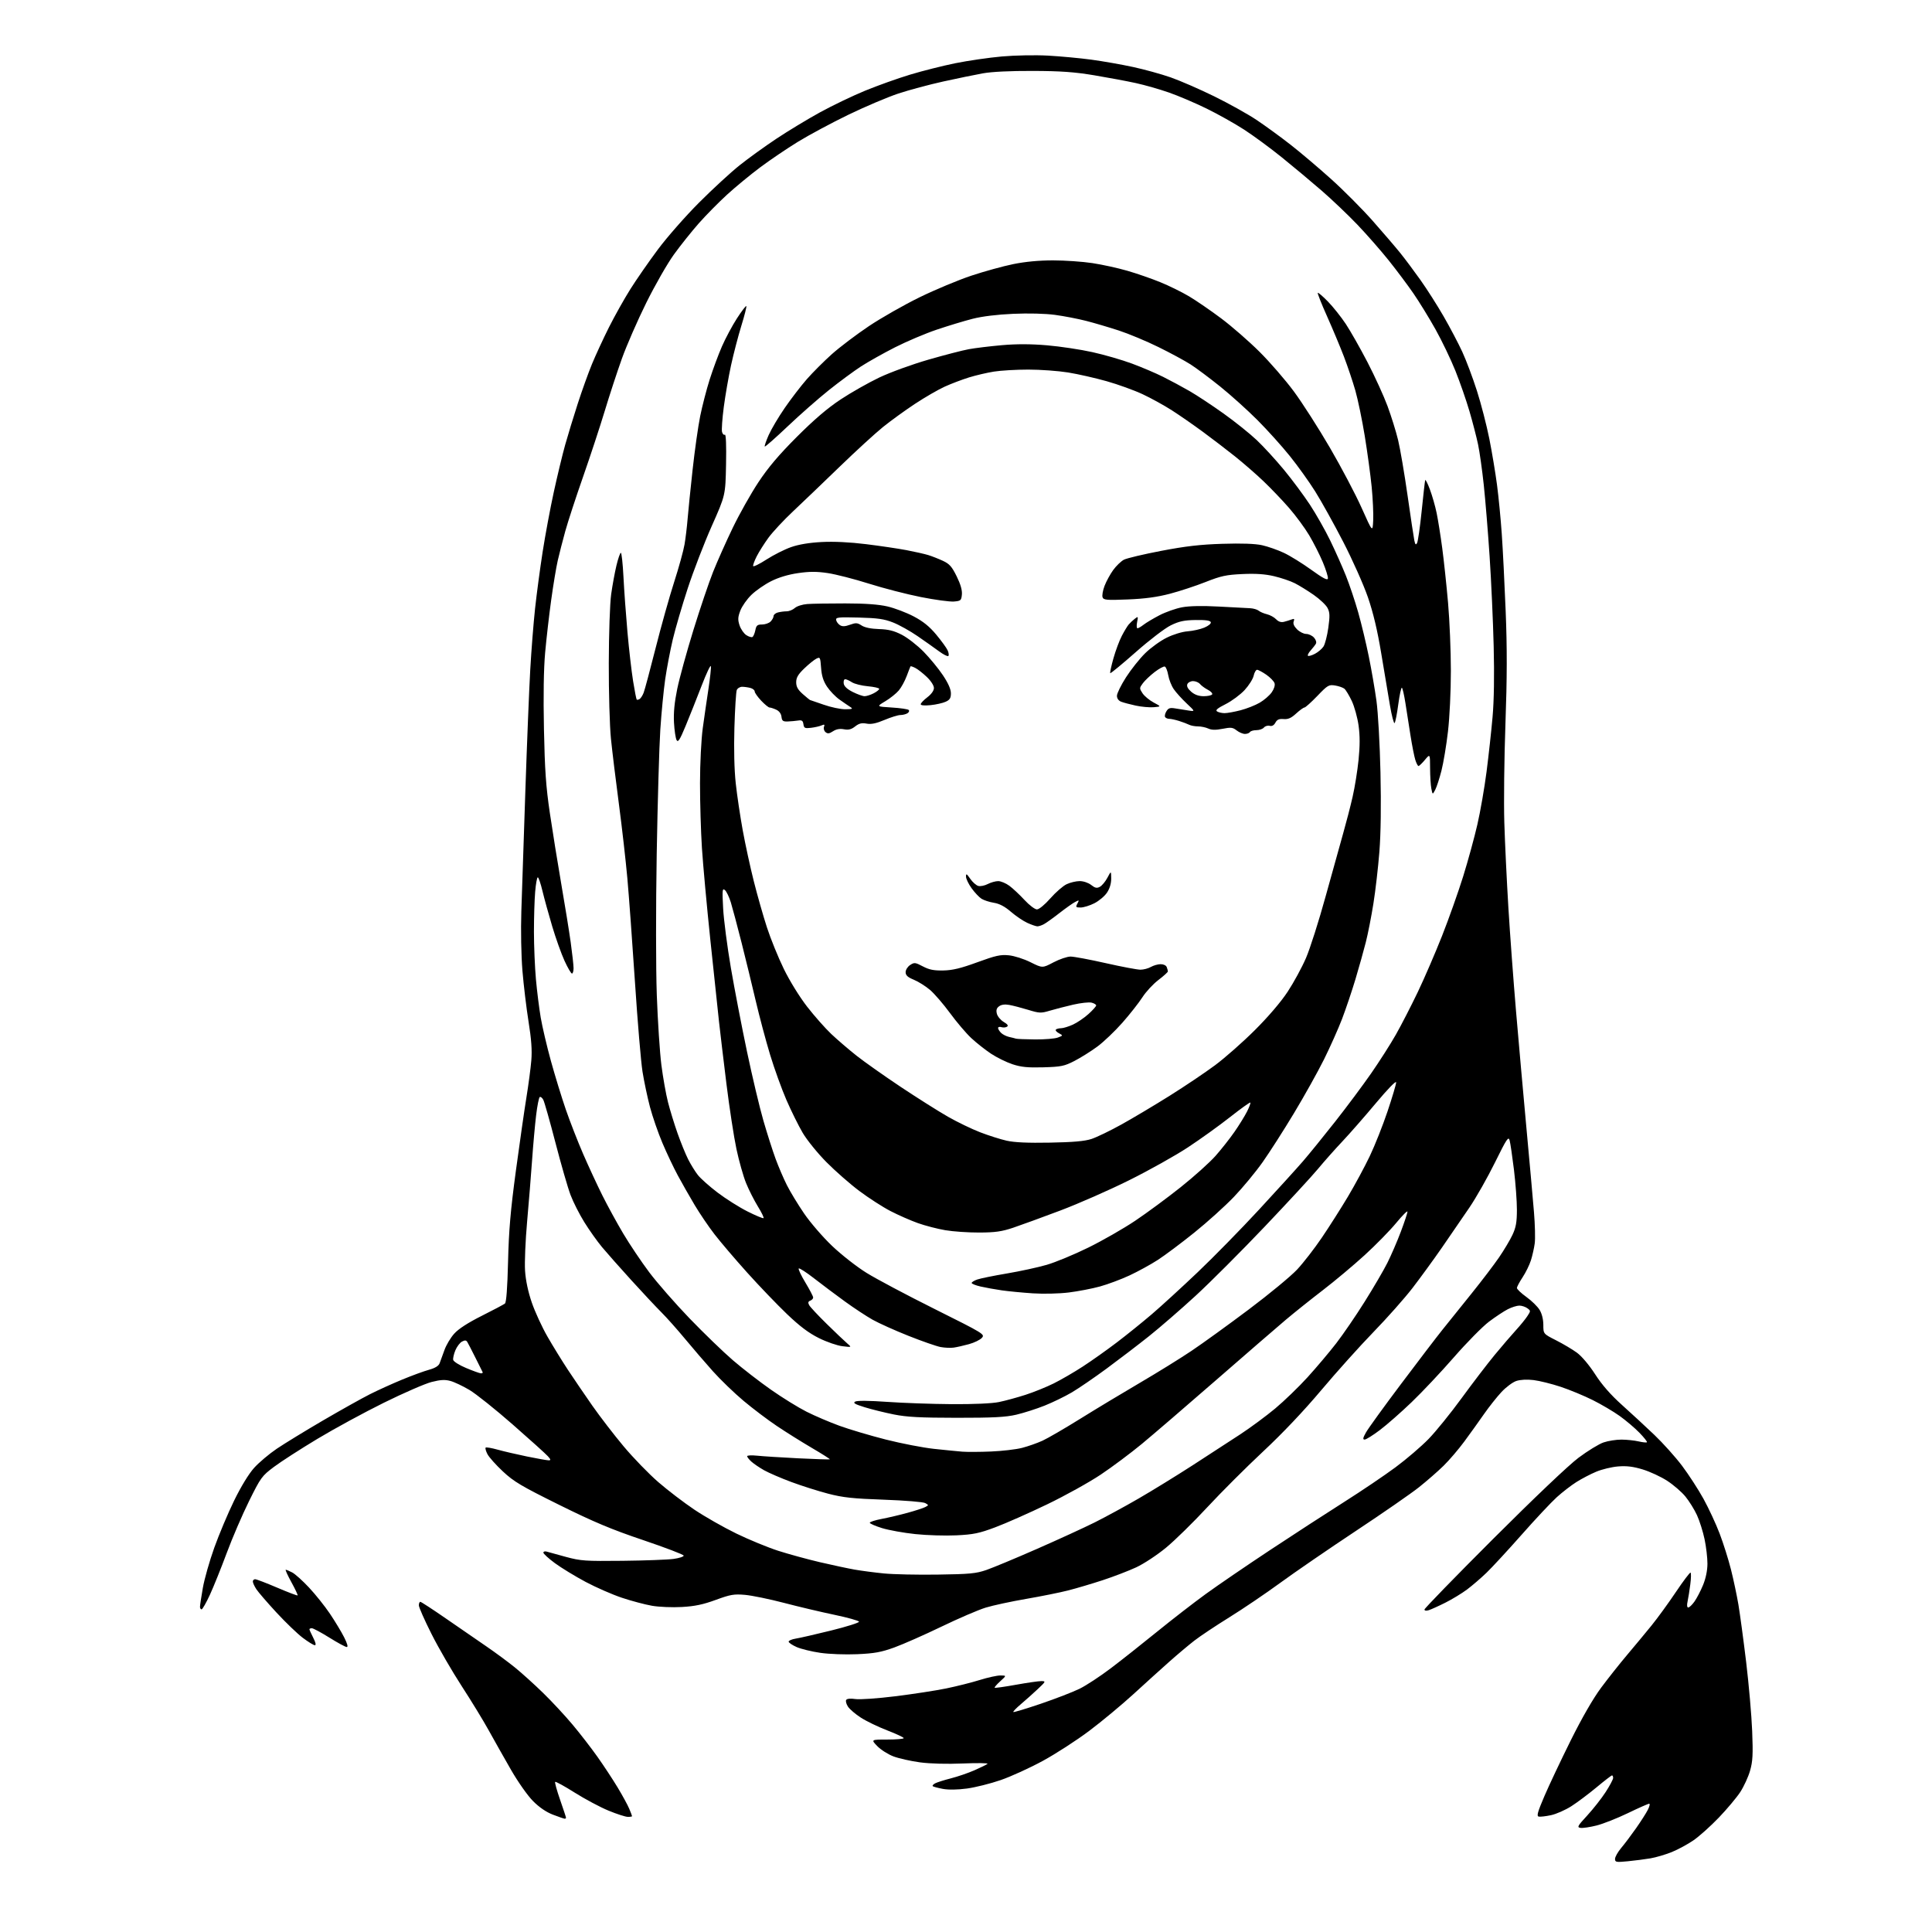 <?xml version="1.0" encoding="UTF-8" standalone="no"?>
<svg 
  version="1.1" 
  xmlns="http://www.w3.org/2000/svg" 
  xmlns:xlink="http://www.w3.org/1999/xlink" 
  xmlns:svg="http://www.w3.org/2000/svg"
  xmlns:rdf="http://www.w3.org/1999/02/22-rdf-syntax-ns#"
  xmlns:cc="http://creativecommons.org/ns#"
  xmlns:dc="http://purl.org/dc/elements/1.1/"
  viewBox="0 0 1024 1024"
  width="1024"
  height="1024"
>
<style>svg {background-color: white; }</style>"
<path stroke="none" fill="black" fill-rule="evenodd" d="M862.75,986.51C856.56,987.11 856.00,987.00 856.00,985.26C856.00,984.21 857.48,981.59 859.29,979.43C861.11,977.27 864.64,972.58 867.15,969.00C869.66,965.42 872.47,961.04 873.38,959.25C874.30,957.46 874.63,956.00 874.11,956.00C873.59,956.00 868.52,958.24 862.83,960.99C857.15,963.73 849.67,966.69 846.22,967.55C842.77,968.42 838.94,968.99 837.73,968.82C835.73,968.53 836.08,967.88 841.31,962.20C844.50,958.73 848.88,953.15 851.05,949.79C853.22,946.44 855.00,943.08 855.00,942.34C855.00,941.61 854.73,941.00 854.40,941.00C854.06,941.00 850.35,943.86 846.15,947.36C841.94,950.86 835.93,955.36 832.80,957.36C829.66,959.36 824.83,961.49 822.07,962.08C819.31,962.67 816.37,963.01 815.55,962.83C814.36,962.57 814.97,960.37 818.56,952.00C821.03,946.23 827.31,932.95 832.50,922.50C838.51,910.42 844.39,900.22 848.64,894.50C852.32,889.55 858.52,881.73 862.42,877.12C866.31,872.52 872.10,865.54 875.29,861.62C878.47,857.71 884.30,849.69 888.24,843.82C892.19,837.94 895.69,833.31 896.03,833.52C896.37,833.73 896.31,836.51 895.90,839.70C895.50,842.89 894.85,846.96 894.46,848.75C894.01,850.81 894.14,852.00 894.81,852.00C895.39,852.00 896.87,850.59 898.10,848.86C899.33,847.13 901.38,843.19 902.65,840.11C904.11,836.55 904.96,832.42 904.98,828.82C904.99,825.69 904.31,819.84 903.46,815.82C902.62,811.81 900.81,806.07 899.44,803.08C898.07,800.09 895.30,795.63 893.29,793.18C891.28,790.73 886.93,786.97 883.61,784.83C880.30,782.68 874.48,779.99 870.69,778.84C865.63,777.30 862.16,776.87 857.65,777.24C854.27,777.51 849.02,778.77 846.00,780.05C842.97,781.32 838.25,783.79 835.50,785.53C832.75,787.27 828.09,790.87 825.15,793.53C822.20,796.20 813.80,805.15 806.49,813.44C799.17,821.72 790.78,830.81 787.84,833.63C784.90,836.46 780.28,840.43 777.57,842.46C774.86,844.49 769.69,847.63 766.07,849.45C762.46,851.26 758.49,853.05 757.25,853.44C755.89,853.86 755.00,853.71 755.00,853.07C755.00,852.49 771.38,835.65 791.39,815.65C813.14,793.93 831.34,776.62 836.62,772.66C841.48,769.02 847.46,765.35 849.91,764.52C852.35,763.68 856.64,763.01 859.43,763.02C862.22,763.04 866.29,763.46 868.47,763.97C870.66,764.48 872.65,764.68 872.91,764.42C873.17,764.17 871.38,761.90 868.94,759.39C866.50,756.87 861.80,752.89 858.50,750.52C855.20,748.16 848.77,744.36 844.20,742.08C839.64,739.80 831.99,736.63 827.20,735.04C822.42,733.45 815.95,731.85 812.83,731.47C809.36,731.05 805.81,731.24 803.68,731.94C801.76,732.58 798.22,735.21 795.81,737.80C793.40,740.38 789.23,745.65 786.54,749.50C783.86,753.35 779.18,759.88 776.14,764.00C773.10,768.12 768.15,773.92 765.13,776.88C762.12,779.83 756.24,784.96 752.08,788.27C747.91,791.59 732.80,802.05 718.50,811.52C704.20,821.00 686.23,833.33 678.57,838.93C670.90,844.53 658.75,852.76 651.57,857.21C644.38,861.67 636.02,867.24 633.00,869.59C629.98,871.94 624.04,876.93 619.82,880.68C615.59,884.43 607.04,892.16 600.82,897.86C594.59,903.56 584.03,912.34 577.35,917.36C570.67,922.39 559.58,929.56 552.71,933.30C545.83,937.04 535.78,941.63 530.36,943.49C524.94,945.36 516.90,947.37 512.49,947.96C507.45,948.63 502.71,948.70 499.69,948.14C497.06,947.64 494.66,947.00 494.37,946.70C494.07,946.40 494.65,945.73 495.66,945.19C496.67,944.66 500.40,943.49 503.93,942.58C507.47,941.68 513.10,939.76 516.43,938.30C519.77,936.84 522.91,935.30 523.40,934.87C523.90,934.45 518.05,934.36 510.40,934.68C501.85,935.04 493.09,934.81 487.65,934.09C482.79,933.43 476.47,932.02 473.60,930.95C470.74,929.88 466.87,927.43 465.00,925.50C461.61,922.00 461.61,922.00 470.30,922.00C475.09,922.00 479.00,921.66 479.00,921.25C478.99,920.84 475.06,918.99 470.25,917.14C465.44,915.29 459.15,912.25 456.28,910.39C453.41,908.54 450.33,905.91 449.44,904.55C448.55,903.20 448.13,901.60 448.50,901.00C448.92,900.32 450.76,900.14 453.36,900.53C455.69,900.88 465.06,900.23 474.52,899.06C483.86,897.90 496.00,896.04 501.50,894.91C507.00,893.78 515.01,891.77 519.30,890.43C523.59,889.09 528.54,888.01 530.30,888.03C533.50,888.06 533.50,888.06 530.15,891.10C528.31,892.77 526.98,894.32 527.20,894.53C527.41,894.75 532.48,894.04 538.46,892.96C544.45,891.88 550.50,891.01 551.92,891.02C554.40,891.05 554.32,891.22 550.00,895.28C547.52,897.61 543.51,901.20 541.08,903.25C538.64,905.31 536.84,907.18 537.08,907.41C537.31,907.64 543.89,905.65 551.71,903.00C559.52,900.34 568.76,896.77 572.23,895.06C575.70,893.35 583.13,888.47 588.74,884.22C594.35,879.98 605.36,871.27 613.22,864.88C621.07,858.50 632.67,849.51 639.00,844.91C645.33,840.31 660.73,829.79 673.23,821.52C685.73,813.26 703.42,801.77 712.54,796.00C721.65,790.23 733.85,781.99 739.65,777.69C745.44,773.40 753.32,766.65 757.17,762.69C761.01,758.74 768.92,748.98 774.73,741.00C780.55,733.02 788.47,722.67 792.33,718.00C796.20,713.33 801.23,707.46 803.51,704.98C805.79,702.49 808.50,699.17 809.52,697.60C811.35,694.82 811.35,694.73 809.50,693.38C808.47,692.62 806.56,692.00 805.27,692.00C803.98,692.00 801.24,692.86 799.18,693.91C797.13,694.95 792.65,697.92 789.23,700.49C785.81,703.06 777.45,711.54 770.65,719.33C763.86,727.12 753.75,737.86 748.19,743.18C742.64,748.51 735.08,755.15 731.40,757.93C727.71,760.72 724.07,763.00 723.29,763.00C722.19,763.00 722.36,762.14 724.01,759.20C725.18,757.11 733.53,745.57 742.57,733.55C751.60,721.53 761.47,708.60 764.51,704.81C767.55,701.03 774.46,692.43 779.86,685.71C785.26,679.00 791.85,670.35 794.49,666.50C797.13,662.65 800.35,657.25 801.64,654.50C803.50,650.52 803.98,647.80 803.99,641.21C804.00,636.65 803.29,627.11 802.43,620.00C801.56,612.90 800.53,605.90 800.14,604.45C799.52,602.12 798.61,603.49 792.36,616.15C788.47,624.04 782.39,634.77 778.84,640.00C775.29,645.23 768.73,654.79 764.26,661.25C759.78,667.71 752.73,677.38 748.60,682.75C744.46,688.11 735.18,698.58 727.97,706.00C720.76,713.42 708.30,727.31 700.26,736.86C690.99,747.87 679.74,759.74 669.43,769.36C660.51,777.69 647.23,790.96 639.91,798.85C632.60,806.74 622.77,816.38 618.06,820.27C613.26,824.23 606.28,828.83 602.17,830.74C598.13,832.61 590.16,835.67 584.45,837.54C578.74,839.41 570.51,841.85 566.16,842.96C561.82,844.07 551.76,846.09 543.82,847.46C535.88,848.83 526.26,850.90 522.44,852.07C518.62,853.24 508.07,857.77 499.00,862.15C489.93,866.53 478.68,871.49 474.00,873.19C467.02,875.71 463.49,876.35 454.31,876.76C447.98,877.03 439.51,876.72 434.81,876.04C430.24,875.38 424.59,874.00 422.25,872.98C419.91,871.95 418.00,870.66 418.00,870.10C418.00,869.55 419.69,868.83 421.75,868.50C423.81,868.18 432.25,866.24 440.50,864.21C448.75,862.17 455.41,860.06 455.30,859.53C455.18,859.00 449.33,857.36 442.30,855.89C435.26,854.42 423.20,851.57 415.50,849.55C407.80,847.54 398.51,845.63 394.86,845.31C389.03,844.80 387.16,845.12 379.36,847.98C372.68,850.43 368.27,851.36 361.40,851.74C356.36,852.03 349.30,851.74 345.58,851.09C341.89,850.45 334.74,848.55 329.69,846.87C324.63,845.19 315.95,841.39 310.38,838.43C304.82,835.46 297.51,831.00 294.13,828.52C290.76,826.04 288.00,823.52 288.00,822.93C288.00,822.35 288.79,822.10 289.75,822.38C290.71,822.67 295.32,823.94 300.00,825.20C307.80,827.31 310.26,827.48 330.00,827.26C341.82,827.13 353.98,826.68 357.00,826.26C360.02,825.84 362.44,825.05 362.37,824.50C362.30,823.95 352.66,820.27 340.95,816.31C324.08,810.62 314.84,806.74 296.43,797.63C276.28,787.65 272.32,785.30 266.54,779.89C262.87,776.46 259.19,772.34 258.36,770.73C257.53,769.13 257.10,767.57 257.40,767.27C257.70,766.97 260.55,767.45 263.72,768.34C266.90,769.23 273.94,770.86 279.36,771.98C284.78,773.09 289.92,774.00 290.77,774.00C292.05,774.00 291.99,773.63 290.40,771.85C289.36,770.66 280.98,763.11 271.79,755.06C262.60,747.00 252.25,738.74 248.79,736.69C245.33,734.63 240.80,732.49 238.71,731.93C235.82,731.14 233.47,731.28 228.71,732.49C225.30,733.36 213.95,738.30 203.50,743.46C193.05,748.62 177.17,757.25 168.21,762.64C159.25,768.03 148.90,774.70 145.21,777.47C138.80,782.28 138.21,783.08 132.00,795.62C128.43,802.84 123.10,815.22 120.17,823.12C117.23,831.03 113.22,840.99 111.26,845.25C109.29,849.51 107.31,853.00 106.84,853.00C106.38,853.00 106.00,852.38 106.00,851.63C106.00,850.88 106.67,846.40 107.50,841.68C108.32,836.95 111.06,827.33 113.58,820.29C116.10,813.26 120.83,802.03 124.10,795.34C127.74,787.88 131.83,781.19 134.68,778.01C137.24,775.17 142.66,770.59 146.73,767.84C150.80,765.10 161.86,758.33 171.31,752.81C180.77,747.29 191.92,741.06 196.10,738.95C200.27,736.85 207.92,733.38 213.10,731.24C218.27,729.10 224.68,726.75 227.34,726.02C230.56,725.13 232.46,723.99 233.00,722.59C233.44,721.44 234.59,718.29 235.55,715.60C236.50,712.90 238.85,708.95 240.78,706.83C243.05,704.30 248.13,701.03 255.38,697.40C261.49,694.34 267.00,691.41 267.63,690.90C268.37,690.28 268.93,682.69 269.28,668.73C269.68,652.16 270.59,641.60 273.42,620.60C275.42,605.80 277.94,588.26 279.02,581.62C280.10,574.98 281.27,566.17 281.61,562.03C282.06,556.63 281.64,550.82 280.14,541.50C279.00,534.35 277.54,522.20 276.90,514.50C276.24,506.44 275.99,493.07 276.32,483.00C276.63,473.38 277.58,444.80 278.44,419.50C279.29,394.20 280.46,365.18 281.04,355.00C281.61,344.82 282.77,330.20 283.60,322.50C284.44,314.80 286.24,301.30 287.61,292.50C288.98,283.70 291.64,269.41 293.53,260.75C295.42,252.09 298.13,240.84 299.56,235.75C300.99,230.66 303.97,220.88 306.20,214.00C308.42,207.12 311.82,197.68 313.74,193.00C315.67,188.32 319.71,179.57 322.73,173.54C325.75,167.52 330.87,158.39 334.10,153.26C337.33,148.13 343.90,138.66 348.70,132.22C353.50,125.77 363.29,114.62 370.46,107.44C377.63,100.26 387.32,91.33 392.00,87.61C396.68,83.88 405.48,77.53 411.56,73.49C417.64,69.45 427.98,63.19 434.54,59.58C441.10,55.98 451.87,50.81 458.48,48.09C465.09,45.37 475.84,41.53 482.37,39.56C488.89,37.58 499.71,34.86 506.39,33.50C513.08,32.15 524.16,30.54 531.02,29.93C538.03,29.31 548.76,29.11 555.50,29.48C562.10,29.85 572.45,30.81 578.50,31.63C584.55,32.45 594.45,34.19 600.50,35.50C606.55,36.80 615.55,39.29 620.50,41.02C625.45,42.75 635.80,47.26 643.50,51.03C651.20,54.81 661.33,60.45 666.00,63.57C670.67,66.69 678.77,72.59 684.00,76.68C689.23,80.76 698.90,88.96 705.51,94.90C712.11,100.83 722.05,110.82 727.59,117.09C733.13,123.37 739.69,131.01 742.16,134.08C744.64,137.15 749.45,143.59 752.86,148.39C756.27,153.18 761.80,161.87 765.16,167.70C768.52,173.53 772.96,181.97 775.03,186.45C777.10,190.93 780.60,200.24 782.80,207.13C785.01,214.02 787.96,225.48 789.38,232.58C790.79,239.69 792.62,250.68 793.45,257.00C794.28,263.32 795.42,275.02 795.97,283.00C796.53,290.98 797.46,309.43 798.04,324.00C798.83,343.50 798.79,359.22 797.92,383.50C797.26,401.65 796.99,425.27 797.32,436.00C797.65,446.73 798.62,466.98 799.47,481.00C800.32,495.02 802.15,519.77 803.53,536.00C804.91,552.23 807.40,580.12 809.05,598.00C810.70,615.88 812.50,635.90 813.04,642.50C813.59,649.10 813.77,656.52 813.44,659.00C813.11,661.48 812.20,665.52 811.42,668.00C810.63,670.48 808.65,674.52 807.00,677.00C805.36,679.48 804.01,682.02 804.00,682.66C804.00,683.29 806.26,685.44 809.02,687.42C811.79,689.41 814.94,692.49 816.02,694.27C817.25,696.28 817.99,699.29 818.00,702.24C818.00,706.97 818.00,706.97 824.75,710.39C828.46,712.27 833.43,715.22 835.80,716.95C838.33,718.80 842.30,723.50 845.46,728.39C849.08,734.01 853.67,739.26 859.62,744.60C864.47,748.94 872.20,756.10 876.82,760.50C881.43,764.90 888.05,772.28 891.53,776.90C895.01,781.52 900.12,789.40 902.88,794.40C905.64,799.41 909.51,807.72 911.46,812.87C913.42,818.02 916.12,826.57 917.45,831.87C918.79,837.17 920.56,845.55 921.40,850.50C922.23,855.45 924.08,869.17 925.51,881.00C926.93,892.83 928.36,909.25 928.69,917.51C929.18,929.94 928.99,933.54 927.57,938.51C926.63,941.80 924.28,946.91 922.35,949.86C920.41,952.81 915.30,958.90 910.98,963.40C906.66,967.90 900.63,973.30 897.58,975.40C894.53,977.50 889.34,980.31 886.05,981.64C882.75,982.97 877.68,984.46 874.78,984.96C871.87,985.45 866.46,986.15 862.75,986.51zM299.25,963.95C298.84,963.92 296.04,962.95 293.03,961.80C289.49,960.44 285.79,957.91 282.51,954.60C279.65,951.73 274.55,944.48 270.82,938.00C267.18,931.67 261.89,922.30 259.05,917.16C256.22,912.02 249.76,901.45 244.70,893.66C239.64,885.87 232.46,873.48 228.75,866.12C225.04,858.76 222.00,851.90 222.00,850.87C222.00,849.84 222.35,849.00 222.78,849.00C223.21,849.00 229.25,852.94 236.21,857.75C243.16,862.56 252.80,869.20 257.62,872.50C262.45,875.80 269.34,880.89 272.95,883.82C276.55,886.74 283.28,892.82 287.89,897.32C292.51,901.82 299.53,909.37 303.49,914.11C307.46,918.84 313.37,926.49 316.64,931.11C319.91,935.72 324.71,943.01 327.30,947.29C329.89,951.58 332.68,956.70 333.50,958.66C334.33,960.63 335.00,962.41 335.00,962.62C335.00,962.83 333.99,962.99 332.75,962.98C331.51,962.97 326.90,961.48 322.50,959.66C318.10,957.85 310.06,953.56 304.63,950.14C299.20,946.71 294.52,944.14 294.24,944.43C293.96,944.71 295.14,948.98 296.86,953.92C298.59,958.86 300.00,963.15 300.00,963.45C300.00,963.75 299.66,963.98 299.25,963.95zM183.77,872.96C183.07,872.94 178.92,870.69 174.55,867.96C170.18,865.23 166.01,863.00 165.30,863.00C164.58,863.00 164.00,863.24 164.00,863.54C164.00,863.84 164.91,865.86 166.02,868.04C167.33,870.61 167.63,872.00 166.86,872.00C166.21,872.00 163.34,870.23 160.47,868.07C157.61,865.91 151.32,859.86 146.50,854.64C141.68,849.42 136.90,843.88 135.88,842.33C134.85,840.77 134.01,838.94 134.01,838.25C134.00,837.56 134.56,837.01 135.25,837.02C135.94,837.03 141.20,839.05 146.94,841.50C152.68,843.95 157.54,845.80 157.74,845.60C157.93,845.40 156.46,842.26 154.46,838.62C152.45,834.98 151.11,832.00 151.46,832.00C151.81,832.00 153.35,832.65 154.87,833.43C156.40,834.22 160.42,837.83 163.80,841.45C167.19,845.07 172.15,851.28 174.84,855.26C177.52,859.24 180.91,864.86 182.38,867.75C184.13,871.22 184.60,872.99 183.77,872.96zM497.00,834.57C513.95,834.33 517.32,834.01 522.78,832.13C526.24,830.93 538.29,825.92 549.56,820.97C560.83,816.03 574.65,809.69 580.28,806.88C585.90,804.06 596.35,798.38 603.50,794.24C610.65,790.10 623.48,782.21 632.00,776.71C640.52,771.21 651.95,763.78 657.39,760.21C662.82,756.64 671.15,750.48 675.89,746.53C680.62,742.58 688.36,735.11 693.07,729.93C697.78,724.74 704.60,716.67 708.22,711.98C711.84,707.30 718.62,697.40 723.27,689.98C727.93,682.57 733.37,673.27 735.35,669.32C737.33,665.37 740.54,657.95 742.47,652.82C744.40,647.69 745.99,642.92 745.99,642.21C746.00,641.50 743.30,644.20 739.99,648.21C736.68,652.22 729.15,659.91 723.24,665.30C717.33,670.69 707.39,679.02 701.16,683.80C694.92,688.59 686.08,695.65 681.51,699.50C676.95,703.35 660.30,717.75 644.53,731.50C628.75,745.25 611.04,760.47 605.17,765.33C599.30,770.18 589.53,777.48 583.45,781.55C577.38,785.62 564.55,792.74 554.95,797.36C545.35,801.98 533.00,807.45 527.50,809.50C518.97,812.70 515.94,813.32 506.89,813.76C501.06,814.04 491.27,813.75 485.15,813.10C479.02,812.46 471.08,811.03 467.50,809.93C463.93,808.82 461.00,807.55 461.00,807.09C461.00,806.63 463.81,805.72 467.25,805.07C470.69,804.42 476.88,802.96 481.00,801.83C485.12,800.70 489.36,799.32 490.41,798.77C492.29,797.77 492.29,797.74 490.41,796.67C489.34,796.06 479.72,795.27 468.50,794.87C452.04,794.29 446.82,793.73 439.00,791.70C433.77,790.34 425.00,787.56 419.50,785.52C414.00,783.48 407.48,780.66 405.00,779.27C402.52,777.87 399.49,775.81 398.25,774.69C397.01,773.57 396.00,772.28 396.00,771.82C396.00,771.36 398.36,771.24 401.25,771.54C404.14,771.85 413.93,772.47 423.00,772.93C432.07,773.38 439.64,773.62 439.82,773.47C439.99,773.32 435.72,770.60 430.32,767.44C424.92,764.27 416.57,759.04 411.77,755.82C406.96,752.60 399.02,746.60 394.11,742.48C389.20,738.36 381.86,731.28 377.81,726.75C373.75,722.21 367.08,714.45 362.98,709.50C358.88,704.55 353.26,698.25 350.50,695.50C347.74,692.75 340.58,685.10 334.58,678.50C328.58,671.90 321.61,664.02 319.08,660.99C316.56,657.96 312.36,652.05 309.75,647.85C307.13,643.65 303.82,637.13 302.40,633.36C300.97,629.59 297.38,617.13 294.41,605.69C291.44,594.24 288.53,583.99 287.95,582.91C287.37,581.83 286.53,581.17 286.08,581.45C285.62,581.73 284.75,586.13 284.14,591.23C283.53,596.33 282.57,607.02 282.01,615.00C281.45,622.98 280.26,637.60 279.38,647.50C278.49,657.40 278.00,669.10 278.29,673.50C278.63,678.67 279.90,684.66 281.88,690.43C283.57,695.34 287.30,703.44 290.17,708.43C293.03,713.42 297.90,721.33 300.98,726.00C304.07,730.67 309.89,739.23 313.92,745.00C317.96,750.77 325.42,760.48 330.51,766.56C335.60,772.64 343.88,781.19 348.93,785.56C353.97,789.93 362.60,796.51 368.11,800.20C373.61,803.88 383.60,809.57 390.31,812.83C397.01,816.08 407.00,820.19 412.50,821.96C418.00,823.72 427.90,826.43 434.50,827.98C441.10,829.52 449.43,831.30 453.00,831.93C456.57,832.55 463.55,833.47 468.50,833.96C473.45,834.45 486.27,834.73 497.00,834.57zM525.24,769.33C531.15,769.09 538.58,768.22 541.74,767.40C544.91,766.58 549.76,764.87 552.52,763.61C555.29,762.35 564.29,757.12 572.52,752.00C580.76,746.87 594.97,738.31 604.09,732.97C613.21,727.63 625.54,720.00 631.48,716.01C637.42,712.03 651.11,702.13 661.89,694.03C672.68,685.93 684.20,676.41 687.50,672.88C690.80,669.35 696.70,661.74 700.60,655.98C704.51,650.22 710.72,640.45 714.40,634.29C718.08,628.12 723.30,618.44 726.00,612.79C728.70,607.13 732.95,596.42 735.44,589.00C737.93,581.58 739.98,574.68 739.99,573.68C739.99,572.60 735.58,577.14 729.26,584.68C723.36,591.73 715.35,600.88 711.46,605.00C707.57,609.12 701.78,615.65 698.59,619.50C695.41,623.35 682.70,637.12 670.35,650.11C658.00,663.09 641.51,679.60 633.70,686.78C625.89,693.96 614.77,703.60 609.00,708.20C603.23,712.79 593.15,720.50 586.62,725.31C580.09,730.12 571.76,735.83 568.12,737.98C564.48,740.13 557.96,743.30 553.64,745.02C549.32,746.74 542.57,748.90 538.64,749.82C532.99,751.13 526.38,751.48 507.00,751.46C487.71,751.44 480.64,751.07 473.75,749.69C468.94,748.72 461.99,747.01 458.31,745.87C453.08,744.25 451.97,743.59 453.27,742.87C454.31,742.29 460.70,742.35 470.22,743.02C478.62,743.62 494.05,744.16 504.50,744.23C516.18,744.30 525.81,743.87 529.50,743.11C532.80,742.43 539.10,740.71 543.50,739.30C547.90,737.88 554.65,735.15 558.50,733.24C562.35,731.32 569.27,727.31 573.88,724.31C578.49,721.32 586.59,715.58 591.88,711.56C597.17,707.54 605.55,700.78 610.50,696.55C615.45,692.32 626.37,682.32 634.76,674.34C643.16,666.36 657.79,651.43 667.28,641.16C676.77,630.90 687.26,619.35 690.59,615.50C693.91,611.65 701.59,602.20 707.65,594.50C713.71,586.80 722.27,575.33 726.67,569.00C731.07,562.67 737.01,553.38 739.86,548.34C742.72,543.30 747.92,533.17 751.44,525.84C754.95,518.50 760.75,505.07 764.33,496.00C767.91,486.93 772.94,472.75 775.51,464.50C778.07,456.25 781.47,443.88 783.04,437.00C784.62,430.12 786.81,417.52 787.91,409.00C789.00,400.48 790.44,387.43 791.09,380.00C791.86,371.34 792.07,357.89 791.68,342.50C791.35,329.30 790.39,307.93 789.53,295.00C788.68,282.07 787.28,264.99 786.43,257.03C785.58,249.07 784.22,239.42 783.41,235.59C782.61,231.75 780.56,223.86 778.87,218.06C777.18,212.25 773.81,202.55 771.38,196.50C768.95,190.45 764.21,180.57 760.84,174.55C757.47,168.53 752.22,159.98 749.17,155.55C746.12,151.12 740.22,143.24 736.06,138.03C731.90,132.83 724.45,124.33 719.50,119.14C714.55,113.96 706.00,105.81 700.50,101.04C695.00,96.27 685.55,88.37 679.50,83.49C673.45,78.60 664.45,71.98 659.50,68.76C654.55,65.55 645.55,60.50 639.50,57.54C633.45,54.58 624.47,50.75 619.55,49.04C614.63,47.32 606.76,45.07 602.05,44.04C597.35,43.01 587.42,41.15 580.00,39.91C569.50,38.16 562.28,37.64 547.50,37.59C535.62,37.54 525.69,38.02 521.00,38.86C516.88,39.60 507.43,41.55 500.00,43.18C492.57,44.82 481.83,47.70 476.11,49.59C470.40,51.49 458.48,56.55 449.61,60.84C440.75,65.14 428.74,71.58 422.91,75.16C417.09,78.73 408.09,84.83 402.91,88.70C397.74,92.57 389.86,99.06 385.41,103.12C380.97,107.18 374.22,114.02 370.41,118.33C366.61,122.63 360.68,130.06 357.23,134.83C353.77,139.60 347.16,151.15 342.53,160.50C337.90,169.85 332.08,183.18 329.60,190.12C327.12,197.05 323.02,209.54 320.51,217.87C317.99,226.20 312.82,241.90 309.02,252.76C305.22,263.62 300.99,276.55 299.62,281.50C298.25,286.45 296.46,293.44 295.63,297.03C294.81,300.62 293.23,310.07 292.14,318.03C291.04,325.99 289.60,338.51 288.94,345.85C288.16,354.49 287.94,368.76 288.30,386.35C288.75,408.22 289.36,416.90 291.44,431.00C292.86,440.62 295.58,457.50 297.48,468.50C299.39,479.50 301.64,493.42 302.48,499.42C303.31,505.43 304.00,511.62 304.00,513.17C304.00,514.73 303.62,516.00 303.15,516.00C302.68,516.00 300.91,512.96 299.21,509.25C297.51,505.54 294.58,497.32 292.69,491.00C290.81,484.68 288.48,476.24 287.52,472.25C286.57,468.26 285.45,465.00 285.04,465.00C284.63,465.00 284.00,468.44 283.65,472.65C283.29,476.86 283.00,486.42 283.00,493.90C283.01,501.38 283.48,512.67 284.05,519.00C284.62,525.33 285.77,534.47 286.59,539.33C287.42,544.19 289.85,554.54 291.99,562.33C294.14,570.12 297.70,581.72 299.90,588.10C302.10,594.47 306.23,605.05 309.07,611.60C311.91,618.14 316.48,628.00 319.22,633.50C321.96,639.00 326.97,648.16 330.35,653.85C333.73,659.54 339.93,668.77 344.12,674.35C348.31,679.93 357.92,690.91 365.46,698.75C373.01,706.58 383.36,716.58 388.45,720.96C393.54,725.34 402.61,732.36 408.61,736.56C414.60,740.77 423.09,746.02 427.48,748.23C431.86,750.44 439.74,753.81 444.98,755.71C450.21,757.62 461.25,760.89 469.50,762.99C477.75,765.08 489.23,767.30 495.00,767.92C500.77,768.54 507.52,769.21 510.00,769.41C512.48,769.61 519.34,769.58 525.24,769.33zM254.83,727.89C255.57,727.95 256.00,727.66 255.80,727.25C255.59,726.84 253.85,723.35 251.93,719.50C250.01,715.65 248.09,711.94 247.66,711.25C247.08,710.31 246.37,710.27 244.85,711.08C243.74,711.67 242.17,713.74 241.36,715.68C240.55,717.61 240.03,719.90 240.20,720.76C240.36,721.63 243.43,723.56 247.00,725.05C250.57,726.55 254.10,727.83 254.83,727.89zM505.50,714.26C503.85,714.50 500.70,714.36 498.50,713.95C496.30,713.53 488.65,710.86 481.50,708.02C474.35,705.18 465.80,701.33 462.50,699.48C459.20,697.62 452.59,693.27 447.81,689.80C443.03,686.34 435.71,680.84 431.54,677.60C427.38,674.35 423.69,671.98 423.35,672.32C423.01,672.66 424.59,676.01 426.87,679.78C429.14,683.54 431.00,687.11 431.00,687.70C431.00,688.30 430.31,689.05 429.46,689.38C428.32,689.81 428.17,690.44 428.87,691.74C429.39,692.71 433.57,697.18 438.16,701.68C442.75,706.18 447.62,710.82 449.00,711.99C451.50,714.12 451.50,714.12 446.50,713.52C443.75,713.20 438.14,711.26 434.03,709.21C428.64,706.53 423.93,702.99 417.13,696.50C411.95,691.55 402.45,681.65 396.02,674.50C389.59,667.35 381.79,658.20 378.69,654.17C375.58,650.15 370.85,643.17 368.17,638.67C365.49,634.18 361.47,627.12 359.25,623.00C357.02,618.88 353.34,611.11 351.07,605.74C348.80,600.37 345.85,591.82 344.50,586.74C343.16,581.66 341.38,573.23 340.54,568.00C339.71,562.77 337.91,541.40 336.54,520.50C335.16,499.60 333.35,474.85 332.51,465.50C331.67,456.15 329.65,438.38 328.01,426.00C326.37,413.62 324.48,398.10 323.81,391.50C323.14,384.90 322.63,366.90 322.67,351.50C322.71,335.75 323.26,319.78 323.93,315.00C324.58,310.32 325.84,303.46 326.72,299.75C327.61,296.04 328.66,293.00 329.06,293.00C329.47,293.00 330.09,298.74 330.45,305.75C330.80,312.76 331.76,325.97 332.57,335.09C333.38,344.21 334.73,355.89 335.56,361.04C336.39,366.19 337.25,370.59 337.47,370.80C337.69,371.02 338.37,370.89 339.00,370.50C339.62,370.12 340.59,368.61 341.15,367.15C341.72,365.69 344.57,355.05 347.49,343.50C350.41,331.95 354.83,316.20 357.31,308.50C359.79,300.80 362.28,291.80 362.83,288.50C363.39,285.20 364.12,279.12 364.45,275.00C364.79,270.88 365.97,259.18 367.09,249.00C368.20,238.82 370.01,226.05 371.10,220.62C372.20,215.19 374.47,206.41 376.15,201.12C377.83,195.83 380.75,187.95 382.64,183.62C384.53,179.28 388.11,172.60 390.59,168.76C393.07,164.92 395.31,161.98 395.56,162.23C395.81,162.48 394.64,167.15 392.95,172.59C391.27,178.04 388.81,187.47 387.48,193.55C386.16,199.62 384.42,209.61 383.62,215.74C382.82,221.88 382.40,227.81 382.69,228.94C382.99,230.06 383.66,230.71 384.18,230.39C384.78,230.02 385.02,235.93 384.82,246.15C384.50,262.50 384.50,262.50 377.23,278.85C373.23,287.85 367.51,302.70 364.51,311.85C361.51,321.01 357.94,333.23 356.57,339.00C355.21,344.77 353.41,354.23 352.57,360.00C351.74,365.77 350.57,377.78 349.98,386.68C349.40,395.59 348.54,425.29 348.07,452.68C347.59,481.27 347.61,513.15 348.12,527.50C348.62,541.25 349.71,557.90 350.55,564.50C351.40,571.10 352.97,579.96 354.05,584.18C355.12,588.40 357.41,595.83 359.12,600.68C360.83,605.53 363.35,611.73 364.73,614.45C366.11,617.18 368.42,620.92 369.87,622.77C371.32,624.63 376.05,628.84 380.39,632.13C384.73,635.42 391.86,639.92 396.24,642.12C400.62,644.32 404.43,645.90 404.70,645.63C404.98,645.35 403.59,642.51 401.62,639.32C399.66,636.12 396.86,630.58 395.41,627.00C393.96,623.42 391.67,615.33 390.33,609.00C388.98,602.67 386.60,587.15 385.03,574.50C383.47,561.85 381.69,547.00 381.09,541.50C380.49,536.00 378.44,516.65 376.53,498.50C374.63,480.35 372.61,458.31 372.04,449.52C371.47,440.73 371.01,425.20 371.02,415.02C371.03,404.61 371.67,391.90 372.47,386.00C373.26,380.23 374.62,370.82 375.50,365.10C376.37,359.38 376.95,353.98 376.78,353.10C376.61,352.22 374.39,356.90 371.85,363.50C369.31,370.10 365.51,379.66 363.40,384.74C360.32,392.17 359.38,393.65 358.61,392.26C358.08,391.31 357.46,387.16 357.23,383.02C356.94,377.82 357.48,372.29 358.95,365.12C360.13,359.40 363.98,345.41 367.50,334.01C371.02,322.61 375.73,308.70 377.96,303.09C380.20,297.49 384.89,286.96 388.40,279.70C391.90,272.44 397.99,261.62 401.93,255.66C407.10,247.83 412.75,241.15 422.29,231.60C431.46,222.42 438.57,216.34 445.53,211.73C451.04,208.08 460.27,202.85 466.03,200.10C471.88,197.32 483.34,193.15 492.00,190.65C500.52,188.19 510.20,185.68 513.50,185.08C516.80,184.47 524.65,183.52 530.95,182.96C538.81,182.27 546.32,182.29 554.95,183.02C561.85,183.61 572.67,185.23 579.00,186.64C585.33,188.04 594.77,190.77 600.00,192.72C605.23,194.66 612.65,197.82 616.50,199.75C620.35,201.67 626.65,205.06 630.50,207.28C634.35,209.50 642.45,214.85 648.50,219.17C654.55,223.49 662.47,229.83 666.09,233.26C669.72,236.69 676.21,243.78 680.52,249.00C684.83,254.22 691.02,262.55 694.28,267.50C697.53,272.45 702.38,281.00 705.05,286.50C707.72,292.00 711.47,300.41 713.38,305.19C715.29,309.97 718.23,318.74 719.91,324.69C721.59,330.64 724.10,341.10 725.49,347.95C726.89,354.79 728.71,365.37 729.55,371.45C730.40,377.61 731.34,394.45 731.68,409.50C732.07,426.77 731.86,441.90 731.10,451.50C730.45,459.75 729.03,472.10 727.93,478.94C726.84,485.78 725.03,495.01 723.90,499.44C722.78,503.87 720.31,512.67 718.42,519.00C716.52,525.33 713.33,534.77 711.34,540.00C709.34,545.23 705.02,554.90 701.75,561.50C698.47,568.10 691.31,580.92 685.84,590.00C680.38,599.08 672.89,610.77 669.20,615.99C665.52,621.21 658.67,629.48 654.00,634.37C649.33,639.25 639.88,647.78 633.01,653.30C626.14,658.83 617.44,665.34 613.67,667.78C609.90,670.22 603.14,673.92 598.66,676.01C594.17,678.10 587.12,680.73 583.00,681.86C578.88,683.00 571.45,684.42 566.50,685.04C561.38,685.67 553.19,685.87 547.50,685.50C542.00,685.14 534.58,684.43 531.00,683.92C527.42,683.40 522.36,682.49 519.75,681.89C517.14,681.29 515.00,680.44 515.00,680.00C515.00,679.56 516.34,678.73 517.98,678.16C519.62,677.58 526.68,676.15 533.67,674.97C540.66,673.79 550.16,671.73 554.77,670.39C559.38,669.06 569.28,664.95 576.78,661.27C584.27,657.59 595.46,651.19 601.65,647.04C607.84,642.89 618.70,634.88 625.79,629.23C632.89,623.58 641.19,616.11 644.26,612.64C647.32,609.18 651.84,603.45 654.29,599.92C656.74,596.39 659.74,591.54 660.95,589.15C662.15,586.76 662.95,584.61 662.71,584.38C662.47,584.14 657.60,587.63 651.89,592.13C646.18,596.63 636.12,603.85 629.55,608.17C622.98,612.49 609.03,620.30 598.55,625.51C588.07,630.73 571.62,637.97 562.00,641.60C552.38,645.23 541.12,649.33 537.00,650.72C530.93,652.75 527.49,653.24 519.00,653.27C513.23,653.29 505.12,652.74 501.00,652.03C496.88,651.33 490.35,649.64 486.50,648.27C482.65,646.90 476.12,644.03 472.00,641.90C467.88,639.77 460.45,634.98 455.50,631.27C450.55,627.56 442.68,620.66 438.00,615.93C433.32,611.20 427.67,604.22 425.44,600.42C423.21,596.61 419.32,588.77 416.82,583.00C414.31,577.23 410.41,566.42 408.16,559.00C405.91,551.58 402.49,538.75 400.56,530.50C398.63,522.25 395.23,508.30 393.01,499.50C390.78,490.70 388.23,481.14 387.35,478.26C386.46,475.38 385.05,472.46 384.21,471.76C382.85,470.64 382.75,471.71 383.28,481.50C383.61,487.55 385.45,501.73 387.38,513.00C389.31,524.27 393.17,544.30 395.95,557.50C398.73,570.70 402.63,587.12 404.63,594.00C406.62,600.88 409.52,609.95 411.07,614.17C412.62,618.39 415.32,624.69 417.08,628.17C418.83,631.65 422.94,638.43 426.22,643.22C429.50,648.02 436.17,655.75 441.06,660.39C445.94,665.04 454.11,671.44 459.22,674.61C464.32,677.79 480.57,686.42 495.33,693.78C521.53,706.86 522.12,707.21 520.40,709.11C519.44,710.17 516.36,711.67 513.57,712.43C510.78,713.20 507.15,714.02 505.50,714.26zM556.50,605.62C568.78,605.40 574.89,604.86 578.50,603.68C581.25,602.78 588.45,599.30 594.50,595.94C600.55,592.58 612.02,585.74 620.00,580.74C627.98,575.74 638.77,568.48 644.00,564.60C649.23,560.72 658.71,552.36 665.07,546.02C672.20,538.92 678.88,531.11 682.47,525.66C685.68,520.80 690.06,512.74 692.21,507.75C694.36,502.76 699.04,488.07 702.61,475.09C706.18,462.12 710.39,447.00 711.96,441.50C713.53,436.00 715.76,427.38 716.91,422.34C718.07,417.30 719.49,408.45 720.07,402.68C720.82,395.28 720.82,389.92 720.07,384.53C719.48,380.33 717.87,374.48 716.48,371.54C715.09,368.61 713.33,365.69 712.57,365.05C711.80,364.42 709.58,363.64 707.63,363.33C704.31,362.79 703.70,363.14 698.20,368.88C694.96,372.24 691.89,375.00 691.38,375.00C690.87,375.00 688.88,376.44 686.97,378.19C684.35,380.60 682.72,381.32 680.32,381.12C677.93,380.92 676.86,381.39 675.99,383.02C675.23,384.44 674.18,385.02 672.95,384.70C671.92,384.43 670.55,384.84 669.91,385.60C669.28,386.37 667.49,387.00 665.94,387.00C664.39,387.00 662.84,387.45 662.50,388.00C662.16,388.55 660.97,389.00 659.85,389.00C658.73,389.00 656.75,388.16 655.45,387.14C653.39,385.52 652.40,385.41 648.00,386.28C644.37,386.99 642.20,386.96 640.41,386.14C639.03,385.51 636.57,385.00 634.94,385.00C633.31,385.00 631.19,384.61 630.24,384.12C629.28,383.64 626.89,382.74 624.93,382.12C622.96,381.51 620.63,381.00 619.74,381.00C618.85,381.00 617.85,380.57 617.53,380.04C617.20,379.51 617.51,378.14 618.22,376.99C619.26,375.28 620.14,375.00 623.00,375.49C624.92,375.82 628.08,376.32 630.00,376.60C633.50,377.11 633.50,377.11 628.92,372.80C626.41,370.44 623.35,367.05 622.13,365.28C620.90,363.51 619.58,360.17 619.19,357.86C618.79,355.55 617.97,353.49 617.37,353.29C616.76,353.09 614.33,354.40 611.97,356.21C609.62,358.02 606.81,360.68 605.74,362.13C603.87,364.65 603.86,364.86 605.55,367.43C606.52,368.91 609.15,371.10 611.40,372.31C615.50,374.50 615.50,374.50 611.50,374.84C609.30,375.02 605.02,374.64 602.00,373.99C598.98,373.34 595.49,372.41 594.25,371.93C592.84,371.37 592.00,370.20 592.00,368.77C592.00,367.52 594.17,363.12 596.81,358.99C599.46,354.86 604.02,349.12 606.96,346.23C609.89,343.35 615.04,339.63 618.40,337.98C621.94,336.23 626.60,334.82 629.50,334.61C632.25,334.41 636.23,333.52 638.34,332.64C640.57,331.70 641.99,330.50 641.74,329.76C641.43,328.88 639.01,328.54 633.68,328.62C627.59,328.71 624.95,329.28 620.54,331.44C617.44,332.95 609.27,339.20 601.94,345.67C594.75,352.01 588.68,357.01 588.45,356.79C588.23,356.56 588.99,353.03 590.14,348.94C591.30,344.85 593.30,339.48 594.60,337.00C595.89,334.52 597.53,331.82 598.23,331.00C598.93,330.18 600.36,328.82 601.42,328.00C603.24,326.57 603.31,326.66 602.69,329.75C602.34,331.54 602.43,333.00 602.89,333.00C603.35,333.00 604.80,332.15 606.12,331.12C607.43,330.09 611.20,327.84 614.50,326.12C617.80,324.40 623.20,322.49 626.50,321.88C630.40,321.15 637.23,321.02 646.00,321.49C653.42,321.88 660.90,322.28 662.61,322.37C664.32,322.46 666.35,323.05 667.12,323.68C667.88,324.32 669.86,325.16 671.51,325.56C673.15,325.96 675.34,327.15 676.36,328.22C677.61,329.51 678.99,329.97 680.52,329.58C681.78,329.27 683.61,328.70 684.58,328.33C685.96,327.80 686.20,328.03 685.68,329.38C685.25,330.51 685.86,331.96 687.46,333.56C688.81,334.90 690.98,336.00 692.30,336.00C693.61,336.00 695.48,336.87 696.44,337.94C697.45,339.05 697.88,340.43 697.45,341.19C697.04,341.91 695.79,343.51 694.68,344.75C693.57,345.98 692.92,347.25 693.24,347.57C693.55,347.89 695.20,347.43 696.90,346.55C698.59,345.68 700.65,343.93 701.47,342.68C702.29,341.43 703.44,336.96 704.03,332.75C704.91,326.43 704.84,324.58 703.62,322.24C702.82,320.68 699.53,317.57 696.33,315.33C693.12,313.09 688.60,310.30 686.27,309.12C683.95,307.94 679.00,306.27 675.27,305.39C670.50,304.27 665.55,303.93 658.50,304.26C649.92,304.65 647.15,305.25 639.00,308.47C633.77,310.54 625.23,313.35 620.00,314.72C613.30,316.47 606.74,317.36 597.76,317.72C586.54,318.17 584.95,318.04 584.39,316.58C584.04,315.67 584.51,312.95 585.43,310.54C586.35,308.13 588.42,304.33 590.03,302.11C591.64,299.89 594.21,297.43 595.73,296.64C597.25,295.86 606.15,293.75 615.50,291.96C628.40,289.49 636.21,288.59 647.90,288.23C658.08,287.91 665.20,288.16 668.90,288.97C671.98,289.65 677.20,291.48 680.50,293.03C683.81,294.59 690.33,298.63 695.00,302.01C701.19,306.48 703.58,307.74 703.81,306.63C703.98,305.80 702.77,301.90 701.12,297.96C699.47,294.03 696.22,287.62 693.91,283.73C691.59,279.83 686.77,273.28 683.18,269.17C679.60,265.06 673.48,258.67 669.58,254.96C665.69,251.25 658.90,245.35 654.50,241.84C650.10,238.33 642.45,232.48 637.50,228.84C632.55,225.20 625.20,220.10 621.16,217.51C617.12,214.91 610.14,211.06 605.65,208.96C601.16,206.85 592.54,203.74 586.49,202.03C580.45,200.33 571.26,198.25 566.07,197.41C560.89,196.58 551.43,195.89 545.05,195.89C538.67,195.89 530.47,196.37 526.82,196.95C523.17,197.53 517.22,198.92 513.60,200.04C509.98,201.16 504.21,203.35 500.76,204.91C497.32,206.47 490.23,210.57 485.00,214.02C479.77,217.47 472.12,223.01 468.00,226.33C463.88,229.66 453.51,239.16 444.96,247.44C436.41,255.72 425.34,266.32 420.36,271.00C415.38,275.68 409.50,281.99 407.29,285.02C405.08,288.06 402.28,292.48 401.08,294.85C399.87,297.21 399.02,299.55 399.19,300.03C399.36,300.51 402.56,298.94 406.29,296.53C410.03,294.12 415.88,291.17 419.29,289.98C423.36,288.55 428.96,287.62 435.55,287.28C441.98,286.94 450.44,287.35 459.05,288.42C466.45,289.33 476.10,290.76 480.50,291.60C484.90,292.44 490.07,293.61 492.00,294.20C493.93,294.79 497.41,296.16 499.74,297.24C503.25,298.87 504.51,300.29 507.06,305.47C509.13,309.67 510.04,312.86 509.82,315.12C509.52,318.27 509.23,318.52 505.58,318.82C503.42,319.00 495.54,317.93 488.08,316.45C480.61,314.97 468.20,311.77 460.50,309.33C452.80,306.90 443.01,304.38 438.75,303.75C432.86,302.87 429.07,302.87 422.93,303.77C417.76,304.52 412.63,306.06 408.68,308.06C405.28,309.77 400.59,313.02 398.26,315.29C395.92,317.55 393.29,321.30 392.40,323.62C391.07,327.11 391.00,328.46 391.98,331.45C392.64,333.44 394.24,335.77 395.55,336.62C396.85,337.47 398.32,337.92 398.83,337.61C399.33,337.30 400.01,335.68 400.35,334.02C400.85,331.48 401.42,331.00 403.90,331.00C405.53,331.00 407.56,330.29 408.43,329.43C409.29,328.56 410.00,327.27 410.00,326.55C410.00,325.82 411.01,324.96 412.25,324.63C413.49,324.30 415.59,324.02 416.92,324.01C418.25,324.01 420.21,323.21 421.28,322.25C422.36,321.28 425.27,320.35 427.86,320.15C430.41,319.96 439.48,319.81 448.00,319.82C458.63,319.83 465.66,320.34 470.39,321.43C474.17,322.31 480.42,324.69 484.26,326.70C489.29,329.35 492.63,332.05 496.22,336.36C498.96,339.65 501.68,343.39 502.26,344.68C502.85,345.96 503.02,347.31 502.65,347.68C502.28,348.06 500.07,346.95 497.74,345.23C495.41,343.51 490.26,339.87 486.30,337.14C482.35,334.42 476.50,331.16 473.30,329.91C468.62,328.07 465.11,327.57 455.18,327.32C444.19,327.04 442.89,327.19 443.18,328.65C443.35,329.55 444.27,330.77 445.21,331.36C446.45,332.14 447.89,332.08 450.51,331.13C453.63,330.00 454.44,330.06 456.68,331.53C458.34,332.61 461.64,333.29 465.88,333.42C470.91,333.58 473.82,334.30 478.00,336.45C481.02,338.01 486.20,342.03 489.51,345.40C492.81,348.77 497.43,354.38 499.76,357.88C502.56,362.07 504.00,365.32 504.00,367.45C504.00,370.00 503.42,370.94 501.25,371.93C499.74,372.63 496.14,373.44 493.25,373.74C489.99,374.07 488.00,373.89 488.00,373.26C488.00,372.70 489.57,371.04 491.50,369.57C493.67,367.91 495.00,366.04 495.00,364.65C495.00,363.36 493.41,360.88 491.25,358.82C489.19,356.85 486.45,354.70 485.16,354.04C483.88,353.38 482.72,352.99 482.59,353.17C482.46,353.35 481.56,355.66 480.58,358.29C479.60,360.92 477.72,364.37 476.38,365.95C475.05,367.54 471.84,370.11 469.23,371.67C464.50,374.50 464.50,374.50 472.67,375.00C477.16,375.27 481.20,375.86 481.64,376.30C482.08,376.75 481.78,377.53 480.97,378.04C480.16,378.55 478.47,378.98 477.22,378.98C475.97,378.99 472.18,380.16 468.81,381.58C464.36,383.45 461.75,383.99 459.31,383.53C456.74,383.05 455.31,383.40 453.25,385.02C451.23,386.61 449.74,386.99 447.30,386.53C445.10,386.12 443.23,386.46 441.52,387.58C439.53,388.88 438.68,388.98 437.55,388.05C436.76,387.39 436.40,386.13 436.73,385.25C437.22,383.98 436.95,383.82 435.42,384.49C434.37,384.95 431.85,385.52 429.83,385.76C426.59,386.14 426.13,385.92 425.83,383.85C425.56,381.97 425.00,381.58 423.00,381.90C421.62,382.11 419.15,382.34 417.50,382.40C414.98,382.48 414.45,382.08 414.20,379.89C414.01,378.25 412.96,376.85 411.40,376.14C410.03,375.51 408.45,375.00 407.89,375.00C407.32,375.00 405.32,373.36 403.43,371.36C401.54,369.36 400.00,367.16 400.00,366.48C400.00,365.79 398.99,364.96 397.75,364.63C396.51,364.30 394.54,364.02 393.36,364.01C392.18,364.01 390.89,364.79 390.50,365.75C390.11,366.71 389.55,375.67 389.25,385.66C388.92,397.03 389.18,408.06 389.96,415.16C390.63,421.40 392.30,432.57 393.65,440.00C395.00,447.43 397.64,459.57 399.51,467.00C401.38,474.43 404.51,485.45 406.48,491.50C408.44,497.55 412.47,507.46 415.43,513.53C418.53,519.89 423.77,528.37 427.77,533.53C431.60,538.46 437.38,545.00 440.61,548.06C443.85,551.12 449.88,556.29 454.01,559.56C458.15,562.83 468.72,570.29 477.51,576.15C486.31,582.00 497.55,589.10 502.50,591.92C507.45,594.74 515.10,598.44 519.50,600.13C523.90,601.83 530.20,603.83 533.50,604.58C537.65,605.52 544.75,605.84 556.50,605.62zM553.00,565.70C544.73,565.93 541.26,565.59 536.66,564.08C533.44,563.02 528.30,560.49 525.22,558.45C522.15,556.40 517.43,552.68 514.75,550.17C512.07,547.66 507.01,541.71 503.52,536.95C500.03,532.19 495.27,526.68 492.96,524.70C490.65,522.72 486.78,520.29 484.38,519.30C481.07,517.94 480.01,516.96 480.00,515.27C480.00,514.03 481.05,512.36 482.39,511.48C484.61,510.03 485.09,510.08 489.14,512.21C492.51,513.98 494.98,514.47 500.00,514.37C504.92,514.27 509.29,513.21 518.00,510.02C527.70,506.47 530.31,505.89 534.67,506.33C537.56,506.61 542.65,508.23 546.18,509.99C552.52,513.15 552.52,513.15 558.36,510.07C561.57,508.38 565.65,507.00 567.43,507.00C569.20,507.00 577.59,508.57 586.08,510.49C594.56,512.41 602.85,513.97 604.50,513.96C606.15,513.94 608.62,513.29 610.00,512.50C611.38,511.71 613.69,511.05 615.14,511.04C616.66,511.02 618.05,511.68 618.39,512.58C618.73,513.45 619.00,514.48 619.00,514.88C619.00,515.27 616.72,517.33 613.93,519.46C611.13,521.59 607.34,525.70 605.49,528.59C603.63,531.48 598.87,537.54 594.90,542.05C590.93,546.55 584.94,552.26 581.59,554.73C578.24,557.20 572.80,560.61 569.50,562.31C564.10,565.09 562.45,565.42 553.00,565.70zM548.68,550.92C553.74,550.96 559.14,550.52 560.68,549.92C563.50,548.85 563.50,548.85 561.22,547.62C559.96,546.95 559.25,546.08 559.64,545.70C560.02,545.31 561.27,544.99 562.42,544.98C563.56,544.97 566.36,544.11 568.64,543.08C570.91,542.04 574.62,539.53 576.89,537.48C579.15,535.44 581.00,533.38 581.00,532.90C581.00,532.43 579.90,531.76 578.55,531.42C577.21,531.09 572.82,531.57 568.80,532.49C564.79,533.42 559.22,534.85 556.44,535.68C551.74,537.09 550.92,537.06 544.94,535.23C541.40,534.15 536.90,532.98 534.95,532.63C532.63,532.21 530.76,532.45 529.55,533.34C528.20,534.32 527.88,535.39 528.36,537.29C528.72,538.72 530.35,540.68 531.99,541.65C534.05,542.87 534.58,543.64 533.73,544.18C533.05,544.61 531.71,544.71 530.75,544.41C529.79,544.11 529.00,544.31 529.00,544.86C529.00,545.41 529.71,546.56 530.57,547.43C531.43,548.29 533.35,549.26 534.82,549.59C536.29,549.91 537.95,550.33 538.50,550.51C539.05,550.69 543.63,550.88 548.68,550.92zM549.82,490.98C549.09,490.97 546.70,490.14 544.49,489.14C542.29,488.13 538.37,485.49 535.79,483.25C532.56,480.46 529.76,478.98 526.80,478.50C524.44,478.12 521.48,477.16 520.23,476.37C518.98,475.58 516.62,473.08 514.98,470.81C513.34,468.55 512.00,465.76 512.00,464.61C512.00,462.84 512.34,463.02 514.25,465.78C515.49,467.57 517.41,469.27 518.53,469.57C519.65,469.86 521.90,469.41 523.53,468.56C525.16,467.71 527.65,467.01 529.06,467.01C530.46,467.00 533.13,468.12 534.99,469.49C536.84,470.86 540.44,474.23 542.99,476.99C545.54,479.75 548.51,482.00 549.59,482.00C550.73,482.00 553.71,479.55 556.71,476.15C559.54,472.93 563.42,469.55 565.33,468.65C567.24,467.74 570.36,467.00 572.27,467.00C574.24,467.00 576.85,467.88 578.34,469.05C580.42,470.69 581.35,470.88 582.96,470.02C584.07,469.42 585.87,467.26 586.95,465.22C588.91,461.50 588.91,461.50 588.96,465.60C588.98,468.25 588.20,470.91 586.74,473.10C585.50,474.97 582.48,477.51 580.03,478.75C577.58,479.99 574.31,481.00 572.75,481.00C570.21,481.00 570.04,480.80 571.04,478.92C572.08,476.98 572.00,476.93 569.83,478.07C568.55,478.73 564.78,481.40 561.46,483.99C558.13,486.59 554.45,489.22 553.27,489.85C552.10,490.48 550.54,490.99 549.82,490.98zM760.70,418.60C759.30,421.27 759.30,421.27 758.65,418.01C758.29,416.22 757.99,411.32 757.97,407.12C757.95,399.50 757.95,399.50 755.22,402.76C753.73,404.55 752.20,406.01 751.83,406.01C751.46,406.00 750.70,404.54 750.14,402.75C749.58,400.96 748.45,395.23 747.62,390.00C746.79,384.77 745.57,377.00 744.91,372.72C744.25,368.44 743.41,364.75 743.03,364.52C742.66,364.29 741.80,368.24 741.12,373.30C740.45,378.36 739.57,382.83 739.16,383.23C738.76,383.64 737.64,379.36 736.68,373.73C735.72,368.11 733.62,355.62 732.03,346.00C730.04,334.02 727.83,324.72 725.00,316.50C722.72,309.90 716.84,296.70 711.92,287.17C707.00,277.64 700.32,265.63 697.08,260.47C693.84,255.31 687.79,246.86 683.63,241.70C679.48,236.53 671.80,228.00 666.56,222.74C661.32,217.48 652.42,209.46 646.78,204.92C641.14,200.38 634.04,195.08 631.01,193.14C627.98,191.20 620.33,187.06 614.00,183.95C607.67,180.83 598.23,176.89 593.00,175.18C587.77,173.48 579.97,171.17 575.66,170.07C571.34,168.96 563.92,167.53 559.16,166.89C553.93,166.19 545.16,165.97 537.00,166.33C528.52,166.70 520.52,167.68 515.50,168.97C511.10,170.09 502.55,172.68 496.50,174.72C490.45,176.76 480.47,180.99 474.32,184.12C468.17,187.25 460.07,191.80 456.32,194.23C452.57,196.67 444.93,202.31 439.33,206.77C433.74,211.23 423.90,219.88 417.47,225.99C411.03,232.10 405.57,236.91 405.34,236.67C405.11,236.44 406.03,233.72 407.40,230.62C408.77,227.53 412.60,221.06 415.91,216.25C419.22,211.44 424.49,204.57 427.61,201.00C430.74,197.43 436.72,191.45 440.90,187.71C445.08,183.98 453.90,177.31 460.50,172.88C467.10,168.46 479.25,161.55 487.50,157.52C495.75,153.50 508.07,148.36 514.87,146.10C521.67,143.84 531.64,141.09 537.03,139.99C543.43,138.69 550.74,138.00 558.16,138.01C564.40,138.01 573.77,138.66 579.00,139.45C584.23,140.25 592.55,142.07 597.50,143.51C602.45,144.94 610.28,147.65 614.89,149.53C619.51,151.40 626.40,154.79 630.22,157.06C634.03,159.33 641.73,164.61 647.33,168.81C652.92,173.00 662.04,180.95 667.58,186.47C673.13,191.99 681.33,201.45 685.80,207.50C690.27,213.55 698.86,226.96 704.88,237.30C710.91,247.64 718.46,261.97 721.67,269.15C727.50,282.19 727.50,282.19 727.82,275.85C728.00,272.36 727.63,264.32 727.01,258.00C726.38,251.68 724.73,239.54 723.34,231.03C721.95,222.53 719.71,211.73 718.37,207.03C717.03,202.34 714.30,194.22 712.31,189.00C710.31,183.78 706.27,174.14 703.34,167.58C700.40,161.03 698.21,155.46 698.45,155.21C698.70,154.97 701.13,157.05 703.85,159.84C706.57,162.64 710.82,167.98 713.30,171.71C715.77,175.45 720.95,184.57 724.81,192.00C728.66,199.43 733.44,209.88 735.42,215.24C737.40,220.60 739.93,228.70 741.02,233.24C742.12,237.78 744.37,250.95 746.02,262.50C747.66,274.05 749.29,284.81 749.62,286.42C750.10,288.68 750.42,288.99 751.08,287.81C751.55,286.98 752.64,279.36 753.51,270.90C754.37,262.43 755.21,255.05 755.37,254.50C755.54,253.95 756.66,256.16 757.88,259.42C759.10,262.68 760.71,268.30 761.45,271.92C762.20,275.54 763.53,283.90 764.41,290.50C765.29,297.10 766.68,310.15 767.50,319.50C768.32,328.85 768.99,345.05 768.99,355.50C769.00,366.26 768.33,380.25 767.45,387.76C766.61,395.06 765.05,404.38 764.00,408.48C762.96,412.58 761.47,417.13 760.70,418.60zM649.04,377.98C650.44,377.99 654.26,377.30 657.54,376.45C660.82,375.59 665.38,373.79 667.68,372.44C669.99,371.10 672.83,368.64 674.00,367.00C675.28,365.21 675.89,363.24 675.54,362.12C675.21,361.08 673.24,359.05 671.17,357.61C669.09,356.18 666.89,355.00 666.28,355.00C665.66,355.00 664.85,356.41 664.47,358.14C664.09,359.87 661.93,363.29 659.68,365.74C657.42,368.18 652.90,371.54 649.63,373.19C645.21,375.42 644.05,376.42 645.09,377.08C645.87,377.57 647.64,377.98 649.04,377.98zM448.00,375.92C451.86,375.89 452.24,375.71 450.64,374.69C449.62,374.04 447.04,372.27 444.91,370.76C442.78,369.25 439.82,366.17 438.33,363.92C436.38,360.98 435.49,358.16 435.19,353.94C434.78,348.31 434.67,348.10 432.63,349.14C431.46,349.74 428.59,352.07 426.25,354.32C422.99,357.46 422.00,359.16 422.00,361.60C422.00,364.00 422.88,365.56 425.53,367.90C427.48,369.60 429.17,371.00 429.28,371.00C429.40,371.01 432.65,372.12 436.50,373.48C440.35,374.84 445.52,375.94 448.00,375.92zM458.26,369.00C459.27,369.00 461.43,368.31 463.05,367.47C464.67,366.64 466.00,365.57 466.00,365.11C466.00,364.65 463.28,364.03 459.96,363.73C456.64,363.43 452.84,362.47 451.50,361.59C450.16,360.72 448.57,360.00 447.97,360.00C447.36,360.00 447.00,361.01 447.18,362.25C447.39,363.76 448.97,365.24 451.96,366.75C454.42,367.99 457.25,369.00 458.26,369.00zM638.00,369.00C640.13,369.00 642.15,368.57 642.47,368.04C642.80,367.52 641.78,366.42 640.21,365.61C638.64,364.80 636.77,363.43 636.05,362.57C635.34,361.70 633.67,361.00 632.35,361.00C631.02,361.00 629.65,361.75 629.30,362.66C628.88,363.75 629.60,365.12 631.39,366.66C633.23,368.24 635.36,369.00 638.00,369.00z" />

</svg>